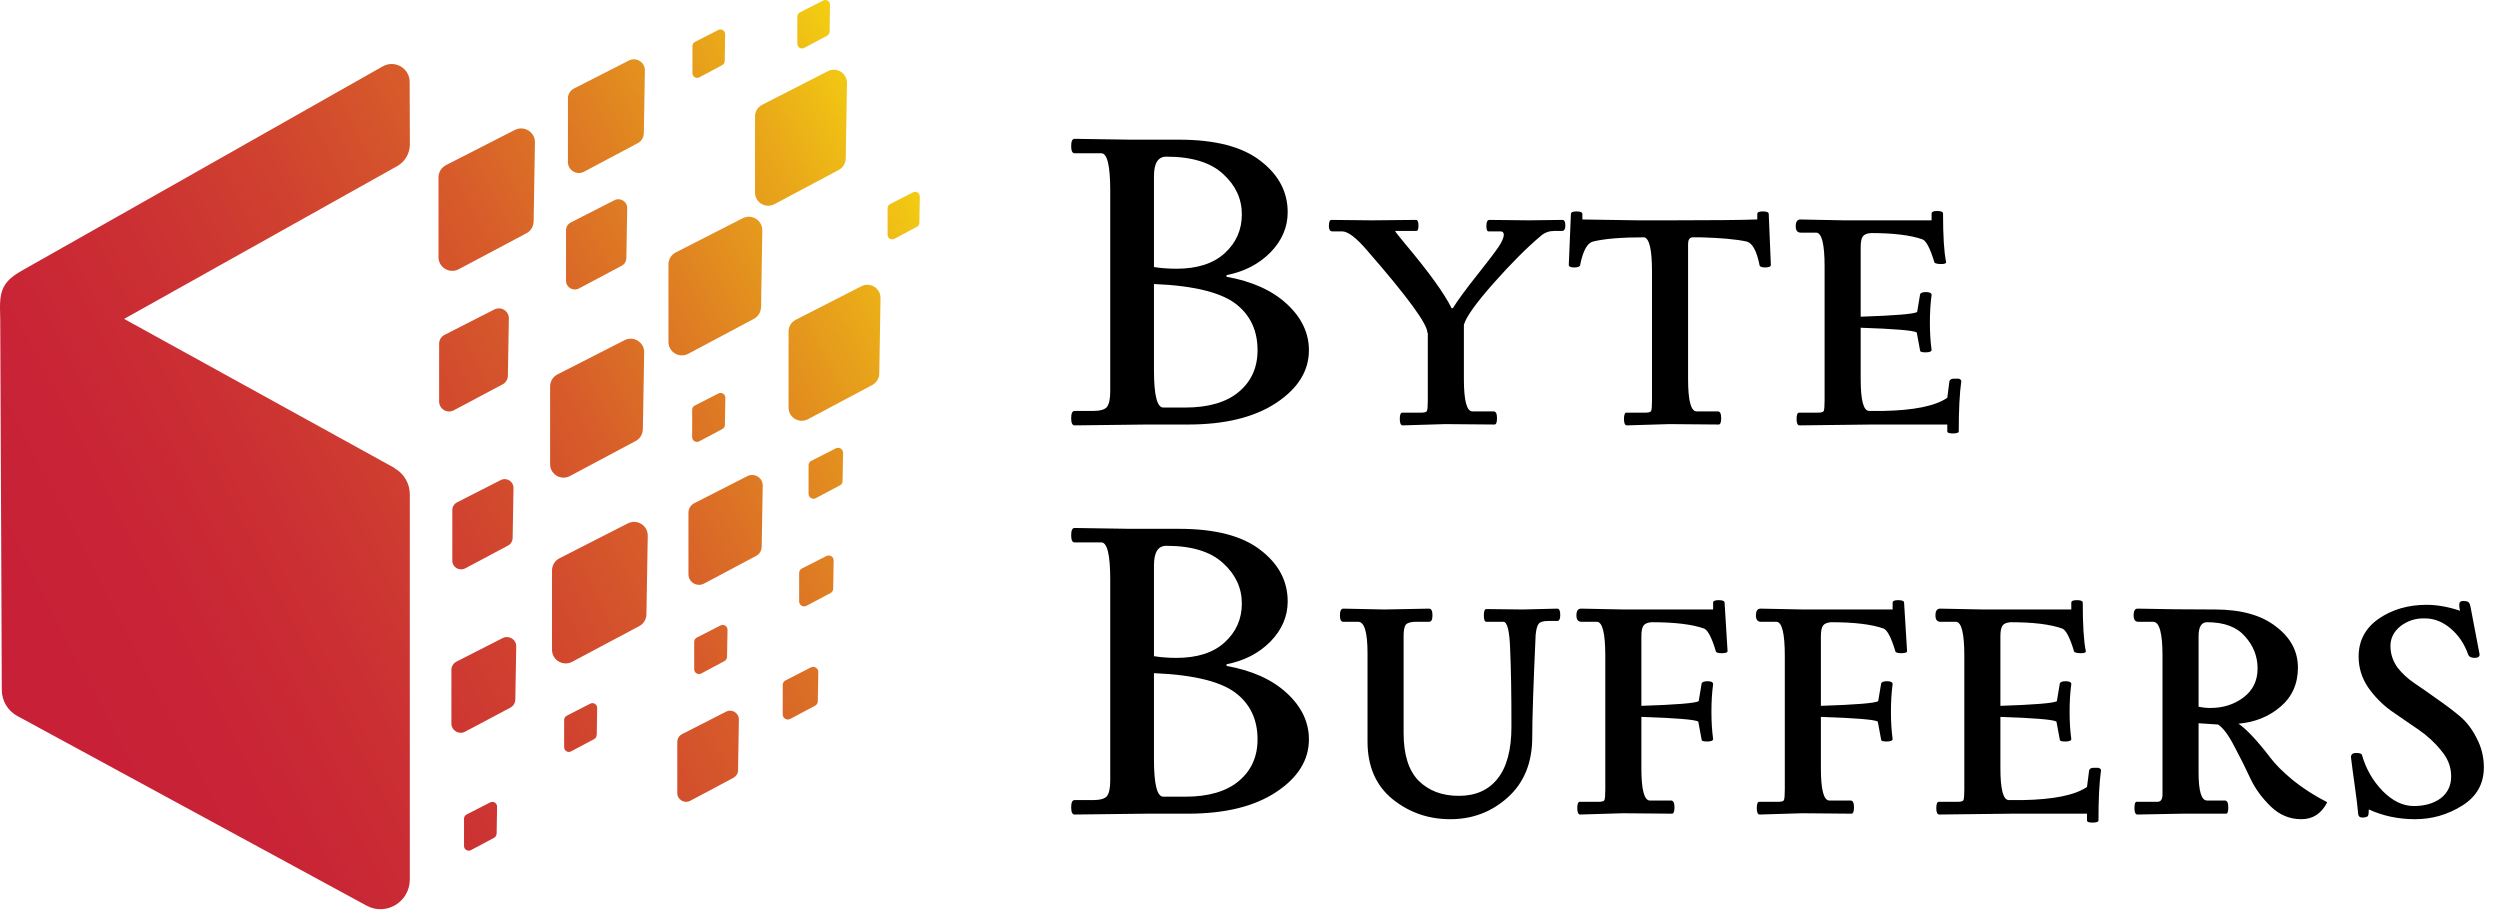 <svg width="212" height="78" viewBox="0 0 212 78" fill="none" xmlns="http://www.w3.org/2000/svg">
<path d="M44.627 19.789L38.904 22.83C38.124 23.244 37.184 22.682 37.184 21.807V15.038C37.184 14.6 37.428 14.203 37.821 14.002L43.657 11.02C44.442 10.618 45.376 11.198 45.364 12.073L45.251 18.783C45.245 19.203 45.007 19.594 44.632 19.789H44.627ZM54.597 11.328L54.686 5.973C54.698 5.269 53.954 4.813 53.324 5.133L48.666 7.511C48.356 7.671 48.16 7.991 48.16 8.34V13.742C48.16 14.446 48.91 14.89 49.534 14.558L54.097 12.132C54.395 11.973 54.585 11.665 54.591 11.328H54.597ZM53.116 21.901L53.187 17.647C53.199 17.091 52.604 16.724 52.104 16.978L48.404 18.866C48.154 18.99 47.999 19.245 47.999 19.523V23.812C47.999 24.369 48.594 24.724 49.094 24.463L52.723 22.534C52.961 22.41 53.11 22.162 53.116 21.895V21.901ZM43.472 45.634L43.544 41.38C43.556 40.824 42.961 40.457 42.461 40.711L38.761 42.599C38.511 42.723 38.356 42.977 38.356 43.256V47.545C38.356 48.102 38.951 48.457 39.451 48.196L43.08 46.267C43.318 46.143 43.466 45.895 43.472 45.628V45.634ZM43.699 59.326L43.776 54.817C43.788 54.226 43.157 53.841 42.628 54.107L38.707 56.107C38.446 56.243 38.279 56.51 38.279 56.805V61.355C38.279 61.947 38.91 62.326 39.439 62.048L43.282 60.007C43.532 59.87 43.693 59.616 43.699 59.332V59.326ZM43.068 31.86L43.151 27.008C43.163 26.369 42.485 25.954 41.92 26.244L37.696 28.398C37.416 28.54 37.238 28.83 37.238 29.15V34.049C37.238 34.688 37.922 35.09 38.481 34.794L42.622 32.593C42.895 32.451 43.062 32.173 43.068 31.866V31.86ZM54.817 52.096L54.93 45.433C54.942 44.557 54.02 43.983 53.235 44.386L47.44 47.344C47.054 47.539 46.81 47.942 46.81 48.374V55.101C46.81 55.977 47.744 56.533 48.523 56.119L54.204 53.096C54.579 52.9 54.811 52.516 54.817 52.096ZM54.514 36.422L54.627 29.877C54.639 29.019 53.728 28.457 52.961 28.848L47.268 31.753C46.887 31.948 46.649 32.339 46.649 32.765V39.368C46.649 40.226 47.571 40.776 48.327 40.368L53.907 37.398C54.27 37.203 54.502 36.83 54.508 36.416L54.514 36.422ZM61.468 36.037L61.51 33.729C61.51 33.428 61.194 33.226 60.921 33.368L58.916 34.392C58.779 34.463 58.696 34.599 58.696 34.747V37.072C58.696 37.374 59.017 37.569 59.291 37.427L61.26 36.38C61.391 36.309 61.468 36.179 61.474 36.031L61.468 36.037ZM74.561 31.682L74.669 25.28C74.68 24.44 73.794 23.889 73.044 24.274L67.476 27.12C67.102 27.309 66.87 27.694 66.87 28.108V34.569C66.87 35.41 67.768 35.942 68.511 35.552L73.973 32.647C74.329 32.457 74.556 32.09 74.561 31.688V31.682ZM71.718 13.446L71.825 7.044C71.837 6.204 70.951 5.653 70.201 6.038L64.633 8.884C64.258 9.073 64.026 9.458 64.026 9.872V16.334C64.026 17.174 64.924 17.706 65.668 17.316L71.129 14.411C71.486 14.221 71.712 13.854 71.718 13.452V13.446ZM64.538 26.067L64.645 19.535C64.656 18.677 63.752 18.114 62.985 18.505L57.304 21.404C56.923 21.6 56.685 21.99 56.685 22.41V29.002C56.685 29.86 57.601 30.404 58.363 30.002L63.931 27.037C64.294 26.842 64.526 26.469 64.532 26.055L64.538 26.067ZM64.591 46.362L64.68 41.191C64.692 40.51 63.972 40.066 63.366 40.38L58.868 42.676C58.565 42.83 58.38 43.137 58.38 43.474V48.693C58.38 49.374 59.106 49.806 59.707 49.486L64.115 47.143C64.407 46.989 64.585 46.693 64.591 46.368V46.362ZM62.586 65.314L62.658 61.024C62.67 60.462 62.069 60.089 61.569 60.35L57.839 62.255C57.589 62.385 57.434 62.639 57.434 62.918V67.249C57.434 67.811 58.035 68.172 58.535 67.906L62.194 65.959C62.432 65.829 62.586 65.586 62.592 65.314H62.586ZM61.652 55.723L61.694 53.403C61.694 53.101 61.379 52.9 61.105 53.036L59.088 54.066C58.952 54.137 58.868 54.273 58.868 54.421V56.758C58.868 57.06 59.195 57.255 59.463 57.113L61.438 56.06C61.569 55.989 61.646 55.859 61.652 55.711V55.723ZM69.35 59.468L69.392 56.989C69.392 56.663 69.053 56.45 68.761 56.598L66.608 57.699C66.465 57.77 66.376 57.918 66.376 58.084V60.586C66.376 60.912 66.727 61.119 67.012 60.965L69.124 59.841C69.261 59.77 69.35 59.622 69.35 59.468ZM50.605 62.326L50.641 60.03C50.641 59.728 50.326 59.533 50.058 59.669L48.059 60.693C47.928 60.764 47.839 60.9 47.839 61.048V63.367C47.839 63.669 48.16 63.858 48.428 63.716L50.385 62.675C50.516 62.604 50.593 62.474 50.599 62.332L50.605 62.326ZM42.116 70.698L42.152 68.403C42.152 68.101 41.836 67.906 41.569 68.042L39.57 69.065C39.439 69.136 39.35 69.272 39.35 69.42V71.74C39.35 72.041 39.671 72.231 39.939 72.089L41.896 71.047C42.027 70.977 42.104 70.846 42.11 70.704L42.116 70.698ZM70.653 49.93L70.695 47.528C70.695 47.214 70.368 47.007 70.082 47.149L67.994 48.214C67.857 48.285 67.768 48.427 67.768 48.587V51.007C67.768 51.32 68.107 51.522 68.386 51.374L70.433 50.285C70.57 50.214 70.653 50.078 70.653 49.924V49.93ZM71.45 40.8L71.492 38.398C71.492 38.084 71.165 37.877 70.879 38.019L68.791 39.084C68.654 39.155 68.565 39.297 68.565 39.457V41.877C68.565 42.191 68.904 42.392 69.184 42.244L71.23 41.155C71.367 41.084 71.45 40.948 71.45 40.794V40.8ZM61.456 5.186L61.492 2.902C61.492 2.6 61.176 2.405 60.915 2.541L58.934 3.553C58.803 3.618 58.719 3.754 58.719 3.908V6.21C58.719 6.511 59.041 6.701 59.303 6.559L61.248 5.523C61.373 5.458 61.456 5.322 61.456 5.18V5.186ZM70.35 2.689L70.385 0.405C70.385 0.103 70.07 -0.092 69.808 0.044L67.827 1.056C67.696 1.121 67.613 1.257 67.613 1.411V3.713C67.613 4.014 67.934 4.204 68.196 4.062L70.141 3.026C70.266 2.961 70.35 2.825 70.35 2.683V2.689ZM77.964 18.895L78 16.659C78 16.363 77.697 16.174 77.429 16.31L75.484 17.304C75.353 17.369 75.269 17.505 75.269 17.647V19.907C75.269 20.203 75.585 20.387 75.847 20.25L77.756 19.233C77.881 19.168 77.958 19.038 77.964 18.895ZM33.466 39.688L10.527 27.043L33.675 14.091C34.347 13.718 34.763 13.002 34.757 12.233L34.739 6.949C34.739 5.784 33.472 5.05 32.455 5.63L29.433 7.34L22.14 11.47C19.165 13.156 16.191 14.836 13.216 16.523C10.575 18.014 7.939 19.511 5.298 21.002C4.203 21.623 3.109 22.239 2.014 22.86C1.366 23.227 0.688 23.635 0.331 24.309C-0.121 25.162 0.021 26.203 0.021 27.126L0.033 30.043C0.045 32.895 0.057 35.741 0.069 38.593C0.081 41.8 0.099 45.007 0.111 48.214C0.123 50.758 0.134 53.303 0.14 55.853C0.14 56.734 0.146 57.616 0.152 58.504C0.152 59.427 0.658 60.273 1.461 60.711L31.087 76.799C32.74 77.698 34.751 76.485 34.751 74.58V41.918C34.751 40.995 34.252 40.149 33.454 39.705L33.466 39.688Z" fill="url(#paint0_linear_23_18)"/>
<path d="M91.124 11.772L95.84 11.844H99.98C103.052 11.844 105.356 12.444 106.892 13.644C108.428 14.82 109.196 16.272 109.196 18C109.196 19.272 108.704 20.412 107.72 21.42C106.736 22.404 105.5 23.04 104.012 23.328V23.472C106.172 23.856 107.876 24.624 109.124 25.776C110.372 26.928 110.996 28.236 110.996 29.7C110.996 31.452 110.072 32.94 108.224 34.164C106.376 35.388 103.88 36 100.736 36H97.244L91.124 36.072C90.932 36.072 90.836 35.868 90.836 35.46C90.836 35.052 90.932 34.848 91.124 34.848H92.672C93.272 34.848 93.668 34.74 93.86 34.524C94.052 34.284 94.148 33.84 94.148 33.192V16.164C94.148 14.052 93.896 12.996 93.392 12.996H91.124C90.932 12.996 90.836 12.792 90.836 12.384C90.836 11.976 90.932 11.772 91.124 11.772ZM97.856 31.392C97.856 33.504 98.12 34.56 98.648 34.56H100.484C102.476 34.56 104 34.116 105.056 33.228C106.112 32.34 106.64 31.164 106.64 29.7C106.64 28.116 106.088 26.856 104.984 25.92C103.736 24.84 101.36 24.228 97.856 24.084V31.392ZM97.856 14.94V22.644C98.432 22.74 99.068 22.788 99.764 22.788C101.516 22.788 102.872 22.356 103.832 21.492C104.816 20.604 105.308 19.5 105.308 18.18C105.308 16.86 104.78 15.72 103.724 14.76C102.668 13.776 101.06 13.284 98.9 13.284C98.204 13.284 97.856 13.836 97.856 14.94ZM122.554 35.964L118.954 36.072C118.786 36.072 118.702 35.892 118.702 35.532C118.702 35.172 118.774 34.992 118.918 34.992H120.538C120.802 34.992 120.958 34.944 121.006 34.848C121.054 34.728 121.078 34.428 121.078 33.948V28.224H121.042C121.066 27.504 119.374 25.188 115.966 21.276C115.03 20.172 114.31 19.62 113.806 19.62H112.978C112.786 19.62 112.69 19.464 112.69 19.152C112.69 18.816 112.762 18.648 112.906 18.648L116.326 18.684L120.07 18.648C120.214 18.648 120.286 18.804 120.286 19.116C120.286 19.428 120.226 19.584 120.106 19.584H118.306C118.306 19.632 118.606 20.016 119.206 20.736C121.198 23.112 122.494 24.912 123.094 26.136H123.202C123.562 25.536 124.294 24.54 125.398 23.148C126.502 21.756 127.126 20.916 127.27 20.628C127.438 20.316 127.522 20.076 127.522 19.908C127.522 19.716 127.426 19.62 127.234 19.62H126.226C126.106 19.62 126.046 19.464 126.046 19.152C126.046 18.816 126.13 18.648 126.298 18.648L129.646 18.684L132.49 18.648C132.658 18.648 132.742 18.804 132.742 19.116C132.742 19.428 132.646 19.584 132.454 19.584H131.806C131.374 19.584 131.002 19.716 130.69 19.98C129.514 20.964 128.17 22.308 126.658 24.012C125.17 25.692 124.33 26.868 124.138 27.54V32.148C124.138 33.972 124.378 34.884 124.858 34.884H126.658C126.85 34.884 126.946 35.076 126.946 35.46C126.946 35.82 126.874 36 126.73 36L122.554 35.964ZM150.169 22.464C150.169 22.608 150.001 22.68 149.665 22.68C149.353 22.68 149.197 22.596 149.197 22.428C148.957 21.252 148.597 20.604 148.117 20.484C147.253 20.292 145.945 20.172 144.193 20.124H143.509C143.269 20.148 143.149 20.34 143.149 20.7V32.148C143.149 33.972 143.389 34.884 143.869 34.884H145.669C145.861 34.884 145.957 35.076 145.957 35.46C145.957 35.82 145.885 36 145.741 36L141.565 35.964L137.965 36.072C137.797 36.072 137.713 35.892 137.713 35.532C137.713 35.172 137.785 34.992 137.929 34.992H139.549C139.813 34.992 139.969 34.944 140.017 34.848C140.065 34.728 140.089 34.428 140.089 33.948V23.004C140.089 21.204 139.873 20.244 139.441 20.124C137.497 20.124 136.045 20.244 135.085 20.484C134.605 20.604 134.245 21.252 134.005 22.428C134.005 22.596 133.837 22.68 133.501 22.68C133.189 22.68 133.033 22.608 133.033 22.464L133.213 18.144C133.213 18 133.369 17.928 133.681 17.928C134.017 17.928 134.185 18 134.185 18.144V18.612C134.185 18.612 135.757 18.636 138.901 18.684H141.565C145.213 18.684 147.661 18.66 148.909 18.612H149.017V18.144C149.017 18 149.173 17.928 149.485 17.928C149.821 17.928 149.989 18 149.989 18.144L150.169 22.464ZM152.674 18.612L156.346 18.684H163.798V18.108C163.798 17.964 163.954 17.892 164.266 17.892C164.602 17.892 164.77 17.964 164.77 18.108C164.77 20.004 164.854 21.36 165.022 22.176C165.07 22.32 164.938 22.392 164.626 22.392C164.218 22.392 164.014 22.32 164.014 22.176C163.678 21.072 163.354 20.448 163.042 20.304C162.034 19.944 160.57 19.764 158.65 19.764C158.314 19.788 158.086 19.884 157.966 20.052C157.846 20.22 157.786 20.52 157.786 20.952V26.856C160.69 26.76 162.286 26.628 162.574 26.46L162.826 24.948C162.874 24.828 163.042 24.768 163.33 24.768C163.642 24.768 163.798 24.852 163.798 25.02C163.702 25.716 163.654 26.496 163.654 27.36C163.654 28.2 163.702 28.968 163.798 29.664C163.798 29.808 163.63 29.88 163.294 29.88C162.982 29.88 162.826 29.832 162.826 29.736L162.538 28.188C162.25 28.02 160.666 27.888 157.786 27.792V32.148C157.786 33.948 158.026 34.848 158.506 34.848H159.658C162.298 34.8 164.122 34.428 165.13 33.732L165.31 32.328C165.358 32.184 165.478 32.112 165.67 32.112C165.886 32.112 166.03 32.112 166.102 32.112C166.246 32.16 166.318 32.232 166.318 32.328C166.174 33.336 166.102 34.752 166.102 36.576C166.102 36.696 165.934 36.756 165.598 36.756C165.286 36.756 165.13 36.696 165.13 36.576V36H158.722L152.602 36.072C152.434 36.072 152.35 35.892 152.35 35.532C152.35 35.172 152.422 34.992 152.566 34.992H154.186C154.45 34.992 154.606 34.944 154.654 34.848C154.702 34.728 154.726 34.428 154.726 33.948V22.608C154.726 20.688 154.486 19.728 154.006 19.728H152.71C152.422 19.728 152.278 19.548 152.278 19.188C152.278 18.804 152.41 18.612 152.674 18.612Z" fill="black"/>
<path d="M91.124 44.772L95.84 44.844H99.98C103.052 44.844 105.356 45.444 106.892 46.644C108.428 47.82 109.196 49.272 109.196 51C109.196 52.272 108.704 53.412 107.72 54.42C106.736 55.404 105.5 56.04 104.012 56.328V56.472C106.172 56.856 107.876 57.624 109.124 58.776C110.372 59.928 110.996 61.236 110.996 62.7C110.996 64.452 110.072 65.94 108.224 67.164C106.376 68.388 103.88 69 100.736 69H97.244L91.124 69.072C90.932 69.072 90.836 68.868 90.836 68.46C90.836 68.052 90.932 67.848 91.124 67.848H92.672C93.272 67.848 93.668 67.74 93.86 67.524C94.052 67.284 94.148 66.84 94.148 66.192V49.164C94.148 47.052 93.896 45.996 93.392 45.996H91.124C90.932 45.996 90.836 45.792 90.836 45.384C90.836 44.976 90.932 44.772 91.124 44.772ZM97.856 64.392C97.856 66.504 98.12 67.56 98.648 67.56H100.484C102.476 67.56 104 67.116 105.056 66.228C106.112 65.34 106.64 64.164 106.64 62.7C106.64 61.116 106.088 59.856 104.984 58.92C103.736 57.84 101.36 57.228 97.856 57.084V64.392ZM97.856 47.94V55.644C98.432 55.74 99.068 55.788 99.764 55.788C101.516 55.788 102.872 55.356 103.832 54.492C104.816 53.604 105.308 52.5 105.308 51.18C105.308 49.86 104.78 48.72 103.724 47.76C102.668 46.776 101.06 46.284 98.9 46.284C98.204 46.284 97.856 46.836 97.856 47.94ZM129.106 51.684L132.058 51.612C132.226 51.612 132.31 51.792 132.31 52.152C132.31 52.488 132.226 52.656 132.058 52.656H131.302C130.87 52.656 130.594 52.74 130.474 52.908C130.354 53.052 130.27 53.364 130.222 53.844C130.03 58.068 129.934 60.96 129.934 62.52C129.934 64.68 129.238 66.384 127.846 67.632C126.478 68.856 124.858 69.468 122.986 69.468C121.114 69.468 119.47 68.892 118.054 67.74C116.662 66.588 115.966 64.968 115.966 62.88V55.392C115.966 53.616 115.702 52.728 115.174 52.728H113.914C113.722 52.728 113.626 52.548 113.626 52.188C113.626 51.804 113.722 51.612 113.914 51.612L117.406 51.684L121.186 51.612C121.378 51.612 121.474 51.804 121.474 52.188C121.474 52.548 121.378 52.728 121.186 52.728H120.07C119.638 52.728 119.35 52.812 119.206 52.98C119.086 53.148 119.026 53.46 119.026 53.916V62.16C119.026 63.984 119.446 65.328 120.286 66.192C121.15 67.056 122.29 67.488 123.706 67.488C125.122 67.488 126.214 67.008 126.982 66.048C127.774 65.064 128.17 63.588 128.17 61.62C128.17 58.836 128.134 56.664 128.062 55.104C128.014 53.52 127.822 52.728 127.486 52.728H126.046C125.902 52.728 125.83 52.548 125.83 52.188C125.83 51.828 125.902 51.648 126.046 51.648L129.106 51.684ZM146.497 55.212C146.497 55.332 146.329 55.392 145.993 55.392C145.657 55.392 145.489 55.32 145.489 55.176C145.153 54.072 144.829 53.448 144.517 53.304C143.509 52.944 142.021 52.764 140.053 52.764C139.717 52.788 139.489 52.884 139.369 53.052C139.249 53.22 139.189 53.52 139.189 53.952V59.856C142.141 59.76 143.761 59.628 144.049 59.46L144.301 57.948C144.349 57.828 144.517 57.768 144.805 57.768C145.117 57.768 145.273 57.852 145.273 58.02C145.177 58.716 145.129 59.496 145.129 60.36C145.129 61.2 145.177 61.968 145.273 62.664C145.273 62.808 145.105 62.88 144.769 62.88C144.457 62.88 144.301 62.832 144.301 62.736L144.013 61.188C143.725 61.02 142.117 60.888 139.189 60.792V65.148C139.189 66.972 139.429 67.884 139.909 67.884H141.709C141.901 67.884 141.997 68.076 141.997 68.46C141.997 68.82 141.925 69 141.781 69L137.604 68.964L134.005 69.072C133.837 69.072 133.753 68.892 133.753 68.532C133.753 68.172 133.825 67.992 133.969 67.992H135.589C135.853 67.992 136.009 67.944 136.057 67.848C136.105 67.728 136.129 67.428 136.129 66.948V55.608C136.129 53.688 135.889 52.728 135.409 52.728H134.113C133.825 52.728 133.681 52.548 133.681 52.188C133.681 51.804 133.813 51.612 134.077 51.612L137.749 51.684H145.273V51.108C145.273 50.964 145.429 50.892 145.741 50.892C146.077 50.892 146.245 50.964 146.245 51.108L146.497 55.212ZM161.719 55.212C161.719 55.332 161.551 55.392 161.215 55.392C160.879 55.392 160.711 55.32 160.711 55.176C160.375 54.072 160.051 53.448 159.739 53.304C158.731 52.944 157.243 52.764 155.275 52.764C154.939 52.788 154.711 52.884 154.591 53.052C154.471 53.22 154.411 53.52 154.411 53.952V59.856C157.363 59.76 158.983 59.628 159.271 59.46L159.523 57.948C159.571 57.828 159.739 57.768 160.027 57.768C160.339 57.768 160.495 57.852 160.495 58.02C160.399 58.716 160.351 59.496 160.351 60.36C160.351 61.2 160.399 61.968 160.495 62.664C160.495 62.808 160.327 62.88 159.991 62.88C159.679 62.88 159.523 62.832 159.523 62.736L159.235 61.188C158.947 61.02 157.339 60.888 154.411 60.792V65.148C154.411 66.972 154.651 67.884 155.131 67.884H156.931C157.123 67.884 157.219 68.076 157.219 68.46C157.219 68.82 157.147 69 157.003 69L152.827 68.964L149.227 69.072C149.059 69.072 148.975 68.892 148.975 68.532C148.975 68.172 149.047 67.992 149.191 67.992H150.811C151.075 67.992 151.231 67.944 151.279 67.848C151.327 67.728 151.351 67.428 151.351 66.948V55.608C151.351 53.688 151.111 52.728 150.631 52.728H149.335C149.047 52.728 148.903 52.548 148.903 52.188C148.903 51.804 149.035 51.612 149.299 51.612L152.971 51.684H160.495V51.108C160.495 50.964 160.651 50.892 160.963 50.892C161.299 50.892 161.467 50.964 161.467 51.108L161.719 55.212ZM164.522 51.612L168.194 51.684H175.646V51.108C175.646 50.964 175.802 50.892 176.114 50.892C176.45 50.892 176.618 50.964 176.618 51.108C176.618 53.004 176.702 54.36 176.87 55.176C176.918 55.32 176.786 55.392 176.474 55.392C176.066 55.392 175.862 55.32 175.862 55.176C175.526 54.072 175.202 53.448 174.89 53.304C173.882 52.944 172.418 52.764 170.498 52.764C170.162 52.788 169.934 52.884 169.814 53.052C169.694 53.22 169.634 53.52 169.634 53.952V59.856C172.538 59.76 174.134 59.628 174.422 59.46L174.674 57.948C174.722 57.828 174.89 57.768 175.178 57.768C175.49 57.768 175.646 57.852 175.646 58.02C175.55 58.716 175.502 59.496 175.502 60.36C175.502 61.2 175.55 61.968 175.646 62.664C175.646 62.808 175.478 62.88 175.142 62.88C174.83 62.88 174.674 62.832 174.674 62.736L174.386 61.188C174.098 61.02 172.514 60.888 169.634 60.792V65.148C169.634 66.948 169.874 67.848 170.354 67.848H171.506C174.146 67.8 175.97 67.428 176.978 66.732L177.158 65.328C177.206 65.184 177.326 65.112 177.518 65.112C177.734 65.112 177.878 65.112 177.95 65.112C178.094 65.16 178.166 65.232 178.166 65.328C178.022 66.336 177.95 67.752 177.95 69.576C177.95 69.696 177.782 69.756 177.446 69.756C177.134 69.756 176.978 69.696 176.978 69.576V69H170.57L164.45 69.072C164.282 69.072 164.198 68.892 164.198 68.532C164.198 68.172 164.27 67.992 164.414 67.992H166.034C166.298 67.992 166.454 67.944 166.502 67.848C166.55 67.728 166.574 67.428 166.574 66.948V55.608C166.574 53.688 166.334 52.728 165.854 52.728H164.558C164.27 52.728 164.126 52.548 164.126 52.188C164.126 51.804 164.258 51.612 164.522 51.612ZM185.107 69L181.255 69.072C181.087 69.072 181.003 68.892 181.003 68.532C181.003 68.172 181.063 67.992 181.183 67.992H182.947C183.235 67.992 183.379 67.788 183.379 67.38V55.572C183.379 53.676 183.115 52.728 182.587 52.728H181.327C181.063 52.728 180.931 52.548 180.931 52.188C180.931 51.804 181.039 51.612 181.255 51.612C183.391 51.66 185.575 51.684 187.807 51.684C190.039 51.684 191.767 52.164 192.991 53.124C194.239 54.06 194.863 55.224 194.863 56.616C194.863 57.984 194.371 59.088 193.387 59.928C192.403 60.768 191.215 61.248 189.823 61.368C190.519 61.848 191.419 62.808 192.523 64.248C192.931 64.8 193.567 65.436 194.431 66.156C195.295 66.852 196.267 67.476 197.347 68.028C196.867 68.988 196.135 69.468 195.151 69.468C194.167 69.468 193.303 69.108 192.559 68.388C191.815 67.668 191.239 66.876 190.831 66.012C190.423 65.124 189.967 64.212 189.463 63.276C188.983 62.34 188.527 61.728 188.095 61.44L186.439 61.332V65.508C186.439 67.092 186.679 67.884 187.159 67.884H188.671C188.863 67.884 188.959 68.076 188.959 68.46C188.959 68.82 188.899 69 188.779 69H185.107ZM187.159 52.764C186.679 52.764 186.439 53.16 186.439 53.952V59.928C186.775 60 187.111 60.036 187.447 60.036C188.527 60.036 189.463 59.736 190.255 59.136C191.047 58.536 191.443 57.72 191.443 56.688C191.443 55.656 191.083 54.744 190.363 53.952C189.667 53.16 188.599 52.764 187.159 52.764ZM209.515 51.54L210.271 55.5C210.271 55.692 210.127 55.788 209.839 55.788C209.551 55.788 209.371 55.692 209.299 55.5C208.987 54.612 208.495 53.88 207.823 53.304C207.151 52.728 206.419 52.44 205.627 52.44C204.859 52.416 204.175 52.632 203.575 53.088C202.999 53.544 202.711 54.108 202.711 54.78C202.711 55.428 202.903 56.028 203.287 56.58C203.695 57.108 204.187 57.564 204.763 57.948C205.339 58.332 205.975 58.776 206.671 59.28C207.367 59.76 208.003 60.24 208.579 60.72C209.155 61.2 209.635 61.824 210.019 62.592C210.427 63.36 210.631 64.188 210.631 65.076C210.631 66.468 210.019 67.548 208.795 68.316C207.571 69.084 206.239 69.468 204.799 69.468C203.383 69.468 202.075 69.192 200.875 68.64C200.875 68.928 200.851 69.108 200.803 69.18C200.779 69.252 200.659 69.3 200.443 69.324H200.299C200.107 69.324 199.999 69.228 199.975 69.036C199.927 68.46 199.831 67.668 199.687 66.66C199.543 65.652 199.435 64.836 199.363 64.212C199.363 63.972 199.507 63.852 199.795 63.852C200.107 63.852 200.275 63.912 200.299 64.032C200.635 65.208 201.223 66.228 202.062 67.092C202.903 67.932 203.779 68.352 204.691 68.352C205.603 68.352 206.359 68.136 206.959 67.704C207.559 67.248 207.859 66.624 207.859 65.832C207.859 65.04 207.583 64.32 207.031 63.672C206.503 63 205.855 62.4 205.087 61.872C204.319 61.344 203.551 60.816 202.783 60.288C202.015 59.736 201.355 59.064 200.803 58.272C200.275 57.48 200.011 56.616 200.011 55.68C200.011 54.336 200.575 53.268 201.703 52.476C202.855 51.684 204.211 51.288 205.771 51.288C206.659 51.288 207.607 51.456 208.615 51.792C208.567 51.648 208.543 51.48 208.543 51.288C208.543 51.072 208.651 50.964 208.867 50.964C209.107 50.964 209.263 51 209.335 51.072C209.407 51.12 209.467 51.276 209.515 51.54Z" fill="black"/>
<defs>
<linearGradient id="paint0_linear_23_18" x1="80.082" y1="19.085" x2="0.683" y2="60.112" gradientUnits="userSpaceOnUse">
<stop stop-color="#F3CE12"/>
<stop offset="0.11" stop-color="#E9A819"/>
<stop offset="0.25" stop-color="#DF7F22"/>
<stop offset="0.39" stop-color="#D75C2A"/>
<stop offset="0.54" stop-color="#D0422F"/>
<stop offset="0.69" stop-color="#CB2F33"/>
<stop offset="0.84" stop-color="#C82336"/>
<stop offset="1" stop-color="#C82037"/>
</linearGradient>
</defs>
</svg>
